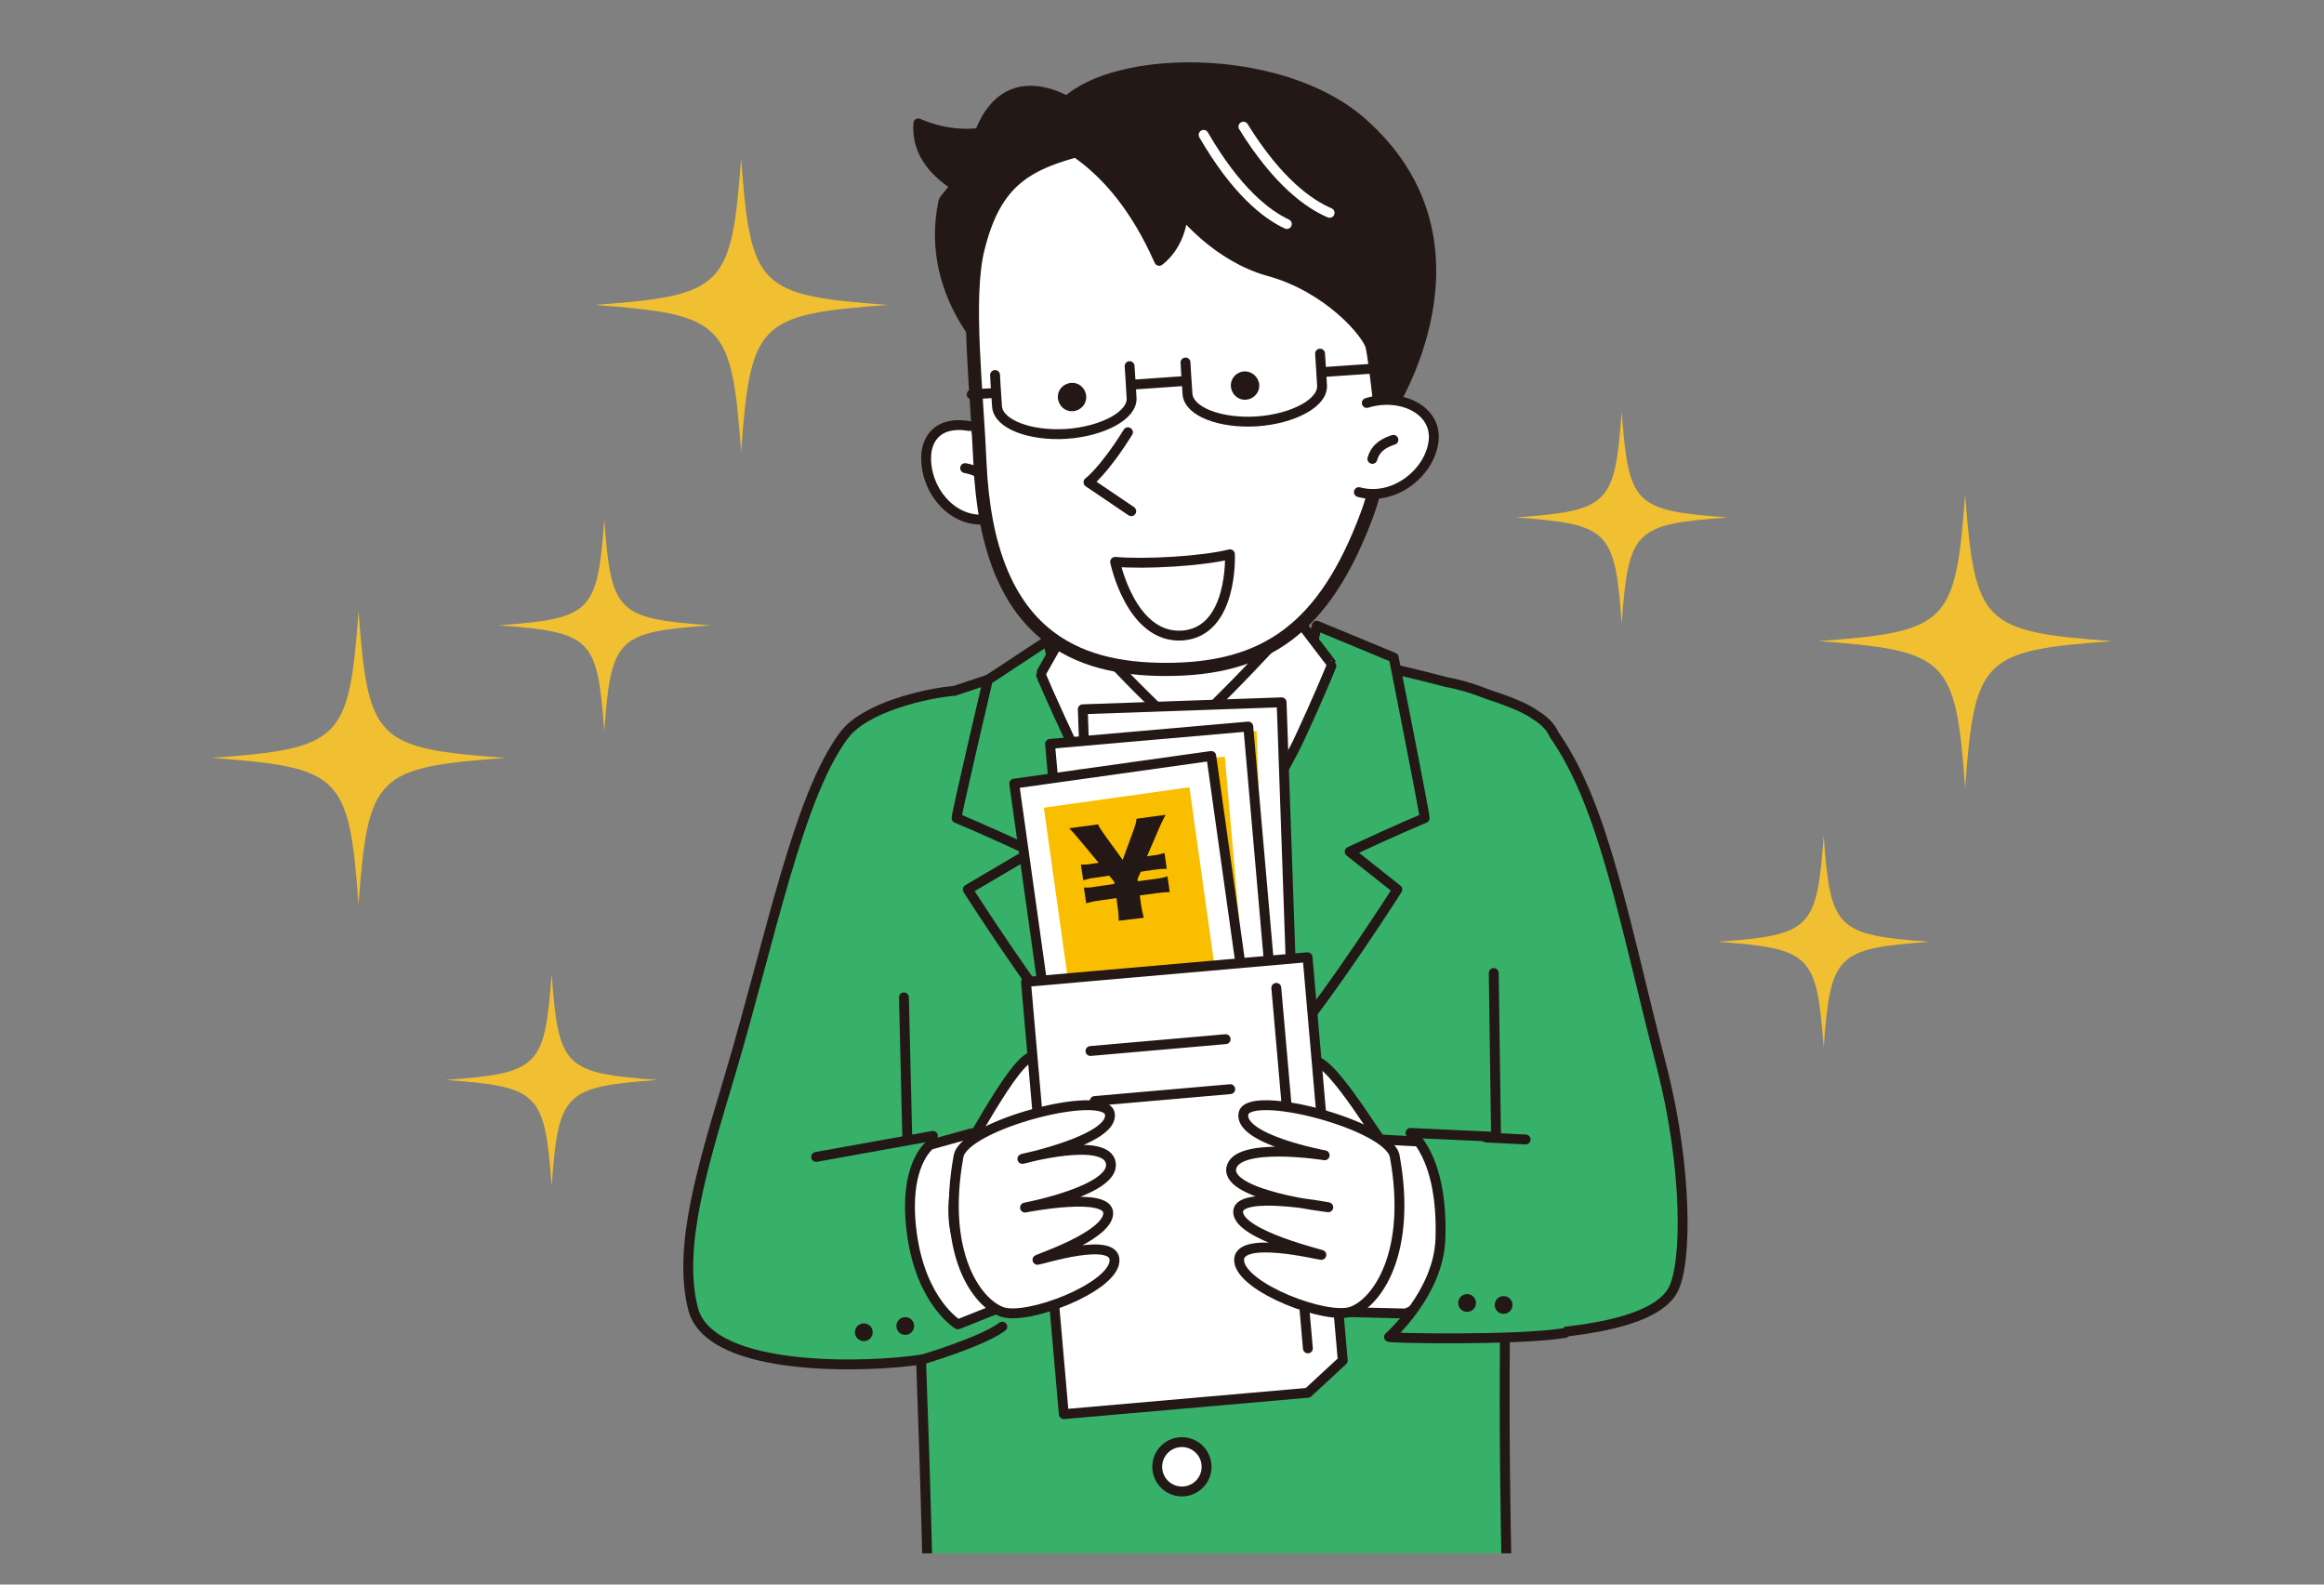 <?xml version="1.0" encoding="utf-8"?>
<!-- Generator: Adobe Illustrator 28.1.0, SVG Export Plug-In . SVG Version: 6.00 Build 0)  -->
<svg version="1.1" id="レイヤー_1" xmlns="http://www.w3.org/2000/svg" xmlns:xlink="http://www.w3.org/1999/xlink" x="0px"
	 y="0px" viewBox="0 0 706.5 481.7" style="enable-background:new 0 0 706.5 481.7;" xml:space="preserve">
<rect x="0" y="0" width="706.5" height="481.7" fill="#808080" stroke="none"/>
<style type="text/css">
	.st0{display:none;}
	.st1{display:inline;}
	.st2{clip-path:url(#SVGID_00000120555209771126896480000014523747620949822340_);}
	.st3{fill:#FFFFFF;stroke:#211815;stroke-width:4.553;stroke-linecap:round;stroke-linejoin:round;stroke-miterlimit:10;}
	.st4{fill:#5CBC75;stroke:#231815;stroke-width:2.718;stroke-linecap:round;stroke-linejoin:round;stroke-miterlimit:10;}
	.st5{fill:none;stroke:#211815;stroke-width:4.553;stroke-linecap:round;stroke-linejoin:round;stroke-miterlimit:10;}
	.st6{fill:#211815;}
	.st7{fill:#F0C032;stroke:#211815;stroke-width:4.553;stroke-linecap:round;stroke-linejoin:round;stroke-miterlimit:10;}
	.st8{fill:#F0C032;}
	.st9{clip-path:url(#SVGID_00000180337010422495800700000006132400182562191520_);}
	.st10{fill:#37B069;stroke:#231815;stroke-width:3;stroke-linecap:round;stroke-linejoin:round;stroke-miterlimit:10;}
	.st11{fill:#FFFFFF;stroke:#231815;stroke-width:3;stroke-linecap:round;stroke-linejoin:round;stroke-miterlimit:10;}
	.st12{fill:#FFFFFF;}
	.st13{fill:#231815;}
	.st14{fill:#231815;stroke:#231815;stroke-width:3;stroke-linecap:round;stroke-linejoin:round;stroke-miterlimit:10;}
	.st15{fill:#FFFFFF;stroke:#231815;stroke-width:4;stroke-linecap:round;stroke-linejoin:round;stroke-miterlimit:10;}
	.st16{fill:none;stroke:#FFFFFF;stroke-width:3;stroke-linecap:round;stroke-linejoin:round;stroke-miterlimit:10;}
	.st17{fill:none;stroke:#231815;stroke-width:3;stroke-linecap:round;stroke-linejoin:round;stroke-miterlimit:10;}
	.st18{fill:#F9BE00;stroke:#231815;stroke-width:3;stroke-linecap:round;stroke-linejoin:round;stroke-miterlimit:10;}
	.st19{fill:#F9BE00;}
</style>
<g class="st0">
	<g class="st1">
		<defs>
			<rect id="SVGID_1_" x="181.3" y="0.4" width="344" height="471.6"/>
		</defs>
		<clipPath id="SVGID_00000124147478321552118960000003302663132581833142_">
			<use xlink:href="#SVGID_1_"  style="overflow:visible;"/>
		</clipPath>
		<g style="clip-path:url(#SVGID_00000124147478321552118960000003302663132581833142_);">
			<polygon class="st3" points="446.8,578.2 293,578.2 280.5,487.5 456.6,487.5 			"/>
			<path class="st4" d="M463.1,217.4c-1.2-2.9-9.1-12.4-11.5-13.9c-2.7-1.7-31.5-12.5-54.7-12.9c-23.3-0.4-76.4,0.5-89.9,5.1
				c-11.5,4.4-24.5,14.7-30.2,22.3c-10.5,13.9-0.6,90.3-1.4,147.8c-0.8,65.4-6,135.4-6.5,136.5c-1.2,2.5,57.1,6.3,93.7,7.3
				c47.9,1.4,110.6-6.5,110.6-6.5s-12.9-122.3-10.6-194.5C463.9,267.8,470.5,227.9,463.1,217.4z"/>
			<path class="st4" d="M455.3,301.4l-1.9,36.9l-15.1,12.2c0,0-10.8,28-5.1,42.4c2.5,6.4,11.3,16.2,21.3,17.3
				c24,2.7,38.4,7.1,51.5-14c20.2-32.6-18.6-171-40.6-186.8c-10.7-7.7-38.4-14.6-42.9-15.3"/>
			<path class="st3" d="M393.3,152.5c0,0,2.3,16.1,5.6,22.1c4.6,8.2,13.6,18.2,13.6,18.2s-10.1,26.7-46.1,25.9
				c-41.9-0.9-45.7-24.8-45.7-24.8s14.8-3.6,20-17.6c2.9-7.8,0.8-20.4,0.8-20.4L393.3,152.5z"/>
			<line class="st5" x1="461.5" y1="339.7" x2="482.6" y2="337.8"/>
			<path class="st4" d="M276.2,304.8l2.9,33.5l18.7,12.4c0,0,8.3,28.6,2.5,42.9c-2.5,6.4-15.7,16.4-25.6,18.1
				c-19.4,3.5-35.2,5.5-48.3-15.6c-20.2-32.6,15.3-169.4,37.3-185.2c10.7-7.7,43.2-15.8,47.7-16.4"/>
			<line class="st5" x1="270.9" y1="339.7" x2="249.9" y2="337.8"/>
			<g>
				<path class="st3" d="M414.2,136.1c9.3,1.5,20.3-8.4,20.7-21.1c0.2-8-10.7-15-17.5-8.9c-2.5,2.2-5.5,5.7-6.4,7.3"/>
				<path class="st3" d="M422.7,117.8c-1.9,0.9-4.3,2.1-4.9,5.3"/>
				<path class="st3" d="M321.1,135.5c-9.3,1.5-20.3-8.4-20.7-21.1c-0.2-8,10.7-15,17.5-8.9c2.5,2.2,5.5,5.7,6.4,7.3"/>
				<path class="st3" d="M312.3,117.2c1.9,0.9,4.3,2.1,4.9,5.3"/>
				<path class="st3" d="M311.5,77.5c-1.8,12.6,2.7,33.3,5.1,50.8c6.3,46,37.8,54.5,48.8,53.9c25.2-1.3,43.8-19.6,49.7-47.9
					c3-14.7,6.3-39.5,0.6-55.8C410,62.2,390.1,20.8,351.4,45C328.6,59.2,314.9,54.7,311.5,77.5z"/>
				<path class="st3" d="M380.7,145.5c0,0-3.4,17.1-14.7,17.1c-9.9,0-14.2-16.3-14.2-16.3L380.7,145.5z"/>
				<path class="st3" d="M360.8,132.7l-5.1-4.2c0,0,2.8-13.3,3.4-19.5"/>
				<path class="st6" d="M391,103.9c0.8,2.1-0.3,4.4-2.4,5.2c-2.1,0.8-4.4-0.3-5.2-2.4c-0.8-2.1,0.3-4.4,2.4-5.2
					C387.9,100.8,390.2,101.8,391,103.9z"/>
				<path class="st6" d="M343.7,104.7c0.8,2.1-0.3,4.4-2.4,5.2c-2.1,0.8-4.4-0.3-5.2-2.4c-0.8-2.1,0.3-4.4,2.4-5.2
					C340.5,101.6,342.9,102.6,343.7,104.7z"/>
				<path class="st7" d="M316.1,82.8c-1.8,12.5-2,31.1-2,31.1s-8-22.4-11.3-34.5c-3.3-12.2-4-33.7,14.7-44.5
					c8-4.6,31.5-13.7,40.8-16.1c15.1-3.9,32-0.8,43.2,6.6c12.6,8.2,11.8,20,11.8,20s6.3-2.8,14,5.9c17.4,19.6-11.3,68.5-10.4,67.4
					c0,0,2.4-18.7-8.5-31.4C396.9,73.9,394,55.6,394.8,45c0,0-26.1,22.2-53,33.6c0,0,10.8-17.5,14.2-22.7c0,0-22.2,12.6-29.9,24.3
					l5.3-23.5C331.4,56.8,317.8,70.9,316.1,82.8z"/>
				<path class="st5" d="M408.4,57.8c-0.2,8.1,3.9,17,10.2,23.1"/>
				<path class="st5" d="M360.6,30.4c-5.7,2.5-26.3,10.4-29.4,13.9"/>
				<path class="st5" d="M345.5,49.7c4.6-2.7,23.7-11.1,28-13.9"/>
			</g>
			<g>
				<path class="st3" d="M437.6,341.3c5.5,45.3-33,67.5-73.6,67.5s-78.5-22.1-73.6-67.5c5.3-49.4,43.8-87.9,73.6-87.9
					C394.4,253.3,432.3,298,437.6,341.3z"/>
				<path class="st3" d="M344.5,262.1c0,0-30.7-34.2-20.2-42.9c10.5-8.8,15.8-2.3,24-0.6c8.2,1.8,9.3-7.6,19.3-5.8
					c9.9,1.8,5.3,7,12.3,7s9.3-7.6,16.9-1.2c7.6,6.4-10.7,37.7-18.9,43.5"/>
				<path class="st5" d="M347.6,241.4c0,0,5.3,14.9,9.3,19.6"/>
				<line class="st5" x1="374.5" y1="240.2" x2="367.8" y2="258.6"/>
				<g>
					<path class="st6" d="M350.7,306l14.9,26.9h0.2l14.9-26.9h12.8l-18.1,29.1h12.2v6.7h-16.3v6h16.3v6.7h-16.3V365h-11.6v-10.5
						h-16.3v-6.7h16.3v-6h-16.3v-6.7h12.2l-18-29.1H350.7z"/>
				</g>
				<path class="st5" d="M324.3,221.2c0.3,3.8,4.7,6.1,11.1,5.6c6.4-0.6,8.8,3.5,16.7,5.6c7.9,2,8.2-5.6,15.8-2.9
					c7.6,2.6,11.4,2.6,17.2,1.5c5.8-1.2,13.4-4.7,13.4-9.3"/>
			</g>
			<path class="st3" d="M451.6,332.2c-4.5-3-30.9-11.1-28.6-0.9c1,4.5,9.5,7.3,13.4,9.6c4.9,2.8,8.9,6.7,8.9,6.7s-6.3-2.4-12-4.1
				c-6.9-2-19.7-7.7-20.7,1.2c-0.8,7.3,16.1,8.5,21.9,11.5c3.7,1.9,10.5,4.6,10.5,4.6s-6.5-2.9-10.5-4.6c-6.9-3-24.4-5.6-23.8,1.1
				c0.8,8.1,13.2,8,18.7,11c4.5,2.5,10.1,4.4,10.1,4.4s-6.5-1.4-12.2-2.8c-5.1-1.3-14.4-3.9-14.4,2.6c0,6.2,9.2,8.8,13.8,12.3
				c5,3.8,8.7,7,8.7,7s14.4,18.4,23.6-2.7c3.4-7.9,5.3-16.5,5.4-24.7C464.8,350.5,458,336.4,451.6,332.2z"/>
			<path class="st3" d="M280.8,332.2c4.5-3,30.9-11.1,28.6-0.9c-1,4.5-9.5,7.3-13.4,9.6c-4.9,2.8-8.9,6.7-8.9,6.7s6.3-2.4,12-4.1
				c6.9-2,19.7-7.7,20.7,1.2c0.8,7.3-16.1,8.5-21.9,11.5c-3.7,1.9-10.5,4.6-10.5,4.6s6.5-2.9,10.5-4.6c6.9-3,24.4-5.6,23.8,1.1
				c-0.8,8.1-13.2,8-18.7,11c-4.5,2.5-10.1,4.4-10.1,4.4s6.5-1.4,12.2-2.8c5.1-1.3,14.4-3.9,14.4,2.6c0,6.2-9.2,8.8-13.8,12.3
				c-5,3.8-8.7,7-8.7,7s-14.4,18.4-23.6-2.7c-3.4-7.9-5.3-16.5-5.4-24.7C267.7,350.5,274.4,336.4,280.8,332.2z"/>
			<line class="st5" x1="366.6" y1="535.3" x2="366.6" y2="578.1"/>
		</g>
	</g>
</g>
<g>
	<path class="st8" d="M269.9,92.7c-39.3,2.9-41.7,5.2-44.6,44.6c-2.9-39.3-5.2-41.7-44.6-44.6c39.3-2.9,41.7-5.2,44.6-44.6
		C228.2,87.5,230.6,89.8,269.9,92.7z"/>
	<path class="st8" d="M642,194.9c-39.3,2.9-41.7,5.2-44.6,44.6c-2.9-39.3-5.2-41.7-44.6-44.6c39.3-2.9,41.7-5.2,44.6-44.6
		C600.4,189.6,602.7,192,642,194.9z"/>
	<path class="st8" d="M153.6,230.4c-39.3,2.9-41.7,5.2-44.6,44.6c-2.9-39.3-5.2-41.7-44.6-44.6c39.3-2.9,41.7-5.2,44.6-44.6
		C111.9,225.2,114.3,227.5,153.6,230.4z"/>
	<path class="st8" d="M215.9,190.1c-28.4,2.1-30.1,3.8-32.2,32.2c-2.1-28.4-3.8-30.1-32.2-32.2c28.4-2.1,30.1-3.8,32.2-32.2
		C185.8,186.3,187.5,188,215.9,190.1z"/>
	<path class="st8" d="M525.2,157.3c-28.4,2.1-30.1,3.8-32.2,32.2c-2.1-28.4-3.8-30.1-32.2-32.2c28.4-2.1,30.1-3.8,32.2-32.2
		C495.1,153.5,496.8,155.2,525.2,157.3z"/>
	<path class="st8" d="M199.9,328.3c-28.4,2.1-30.1,3.8-32.2,32.2c-2.1-28.4-3.8-30.1-32.2-32.2c28.4-2.1,30.1-3.8,32.2-32.2
		C169.8,324.5,171.5,326.2,199.9,328.3z"/>
	<path class="st8" d="M586.6,286.3c-28.4,2.1-30.1,3.8-32.2,32.2c-2.1-28.4-3.8-30.1-32.2-32.2c28.4-2.1,30.1-3.8,32.2-32.2
		C556.5,282.5,558.2,284.2,586.6,286.3z"/>
</g>
<g>
	<defs>
		<rect id="SVGID_00000155856312072160474380000008862688739850469528_" x="105" y="0.1" width="460.8" height="472.1"/>
	</defs>
	<clipPath id="SVGID_00000046328440784941486700000010742852620015479707_">
		<use xlink:href="#SVGID_00000155856312072160474380000008862688739850469528_"  style="overflow:visible;"/>
	</clipPath>
	<g style="clip-path:url(#SVGID_00000046328440784941486700000010742852620015479707_);">
		<path class="st10" d="M472.5,223.4c-1.4-3.2-4-5-6.7-6.7c-3-1.9-7.9-3.8-13.7-5.7c-5-2-9.6-3.2-12.2-3.6
			c-19.1-5.1-40.6-9.2-40.8-9.2c-29.5-3-53.3-5.6-63.8-2.6c-11,3.1-29.9,9.3-45.1,14.4c-8.4,0.7-27.2,4.9-33.6,13.5
			c-13.9,18.5-22.3,61.5-34.6,103c-8.3,27.8-16.1,52.6-11.3,71.4c5.2,20,55.1,17.7,69.3,15.4c1.2,32.1,3.1,94.4,2,96.7
			c-1.4,2.8,36,6.4,77.1,7.6c53.9,1.6,99.9-7.6,99.9-7.6s-2-47.3-1.5-103.6c4.3-0.9,43.5-0.7,51-14.1c4.5-8,4.4-37.5-3.2-67.4
			C493.9,281,487.8,245.2,472.5,223.4z"/>
		<path class="st11" d="M294.6,129.5c-10.7-1.8-14.8,5.5-12.4,14.8c2.5,9.4,11.8,16.7,22,12.4"/>
		<path class="st11" d="M300.5,147.2c-1.6-3.6-4.7-4.4-7.1-4.9"/>
		<polygon class="st12" points="305.7,205.2 358.3,360.9 412.9,199.8 		"/>
		<path class="st11" d="M387.9,160.5c0,0-2.4,34.2,6.6,48.1c9.1,14,8.3,13.7,8.3,13.7s-20.9,3.1-42.1,3.6
			c-24.4,0.6-42.2-1.3-42.2-1.3s3.4,0.4,13.2-18.4c9.8-18.8,5.4-42.8,5.4-42.8"/>
		<polygon class="st13" points="342.6,224.4 376.6,225.6 366.2,249 351.2,248.7 		"/>
		<path class="st13" d="M351.2,248.7c0,0-12,46.6-14.1,71.5l23.1,35.9l20.9-35.9c0,0-13.4-59-15-71.3L351.2,248.7z"/>
		<path class="st10" d="M433.1,248.7c0.1-1-9.4-48.8-9.4-48.8l-23.4-9.7c0,0-10.3,48.6-16.1,64.8c-7,19.5-23.6,106-23.6,106
			s18.2-28.5,31.3-44.1c13.2-15.6,32.9-46.5,32.9-46.5l-14.5-11.5C424.4,252.3,433.1,248.7,433.1,248.7z"/>
		<path class="st10" d="M290.8,248.7c-0.1-1,9.5-42,9.5-42l18.2-12c0,0,10.5,44.2,16.3,60.3c7,19.5,23.6,106,23.6,106
			s-18.2-28.5-31.3-44.1c-13.2-15.6-32.9-46.5-32.9-46.5l19.5-11.5C299.5,252.3,290.8,248.7,290.8,248.7z"/>
		<path class="st11" d="M360.1,223.2l21.4,24.4c0.4,0.2,9.1-13.5,13.7-23.4c4.8-10.3,9.9-22.3,9.7-22.3L394.3,188
			c0,0-14.1,15.2-19.8,20.9C368.9,214.6,360.1,223.2,360.1,223.2z"/>
		<path class="st11" d="M360.1,223.2l-21.4,24.4c-0.4,0.2-9.1-13.5-13.7-23.4c-4.8-10.3-8.8-19.3-8.6-19.4l9.4-16.7
			c0,0,14.1,15.2,19.8,20.9C351.2,214.6,360.1,223.2,360.1,223.2z"/>
		<path class="st14" d="M297.8,40.4c-10.2,1.3-18.6-2.9-18.6-2.9c-0.8,9.5,6,15.6,11.2,18.9c-0.2,0.7-3.4,4.1-3.6,4.8
			C280.3,92,305.4,112,305.4,112l23.7-78.4C329.1,33.7,307.2,16.2,297.8,40.4z"/>
		<path class="st15" d="M297.3,75.7c-3.7,15-0.3,43.4,0.6,64.8c2.3,53.7,30.2,62.9,56.2,63c30.6,0.1,48.5-12.4,61.4-46.9
			c6.4-17.1,9.6-48.1,4.9-68.4c-4.7-20.3-40.4-54.6-71.3-47.5C318.3,47.8,304,48.5,297.3,75.7z"/>
		<path class="st14" d="M422.3,125.2c0,0,33.8-51.1-8.4-88.1c-28-24.6-91.6-20.6-95.1,3.1c-0.5,3.1,18.9,5.9,33.6,39.1
			c0,0,6.5-4.4,7.2-14.4c0,0,10.5,13.2,26,17.5c18.3,5,30,19,31,22.9c1,3.9,3.2,25.4,3.2,25.4s1.3-9.8,6.2-8.3
			C431,123.7,422.3,125.2,422.3,125.2"/>
		<path class="st11" d="M415.5,122.5c10.3-3.2,21.5,2.1,20.3,11.7c-1.2,9.6-12.1,18.3-22.7,15.4"/>
		<path class="st11" d="M342.9,131.4c-7.5,12-12,15.2-12,15.2l13,8.8"/>
		<path class="st11" d="M417.2,139.5c1.1-3.8,4.1-5,6.4-5.8"/>
		<path class="st16" d="M378,38.5c10.4,16.8,19.9,23.5,26.2,26.2"/>
		<path class="st16" d="M365.9,41c9.9,17.1,19.1,24.2,25.3,27.1"/>
		<circle class="st11" cx="359.3" cy="445.9" r="7.5"/>
		<g>
			<g>
				<path class="st12" d="M343.4,111.3c0,0,0.3,4.3,0.6,9.6c0.4,5.3-8.6,10.2-19.8,11c-11.2,0.7-20.7-3-21.1-8.3
					c-0.4-5.3-0.6-9.6-0.6-9.6"/>
				<path class="st17" d="M343.4,111.3c0,0,0.3,4.3,0.6,9.6c0.4,5.3-8.6,10.2-19.8,11c-11.2,0.7-20.7-3-21.1-8.3
					c-0.4-5.3-0.6-9.6-0.6-9.6"/>
			</g>
			<g>
				<path class="st12" d="M401.3,107.5c0,0,0.3,4.3,0.6,9.6c0.4,5.3-8.6,10.2-19.8,11c-11.2,0.7-20.7-3-21.1-8.3
					c-0.4-5.3-0.6-9.6-0.6-9.6"/>
				<path class="st17" d="M401.3,107.5c0,0,0.3,4.3,0.6,9.6c0.4,5.3-8.6,10.2-19.8,11c-11.2,0.7-20.7-3-21.1-8.3
					c-0.4-5.3-0.6-9.6-0.6-9.6"/>
			</g>
			<g>
				<line class="st12" x1="421.2" y1="111.8" x2="402.3" y2="113.1"/>
				<line class="st17" x1="421.2" y1="111.8" x2="402.3" y2="113.1"/>
			</g>
			<g>
				<line class="st12" x1="360.5" y1="115.8" x2="344.8" y2="116.9"/>
				<line class="st17" x1="360.5" y1="115.8" x2="344.8" y2="116.9"/>
			</g>
			<g>
				<line class="st12" x1="301.7" y1="119.5" x2="295.4" y2="119.9"/>
				<line class="st17" x1="301.7" y1="119.5" x2="295.4" y2="119.9"/>
			</g>
		</g>
		<path class="st17" d="M295.3,290.1"/>
		<path class="st11" d="M373.9,168.5c-8.3,2.1-25.8,3.1-34.9,2.3c0,0,4.8,23.4,20.4,22.4C375,192.1,373.9,168.5,373.9,168.5z"/>
		<path class="st13" d="M330.2,120.4c0.2,2.4-1.6,4.4-4,4.6c-2.4,0.2-4.4-1.6-4.6-4c-0.2-2.4,1.6-4.4,4-4.6
			C328,116.2,330,118,330.2,120.4z"/>
		<path class="st13" d="M382.8,116.9c0.2,2.4-1.6,4.4-4,4.6c-2.4,0.2-4.4-1.6-4.6-4c-0.2-2.4,1.6-4.4,4-4.6
			C380.6,112.8,382.6,114.6,382.8,116.9z"/>
		<line class="st18" x1="248.1" y1="351.7" x2="283.6" y2="345.3"/>
		<path class="st18" d="M280,413.4c0,0,18.4-5.4,24.7-10.1"/>
		<path class="st11" d="M419.7,346.4c0,0,7.3,16.6,4.1,29.9c-3.2,13.3-12.9,22.6-12.9,22.6l16.3,0.4c0,0,9.9-2,12.7-23
			c2.8-21-5.2-29.1-5.2-29.1L419.7,346.4z"/>
		<path class="st11" d="M295.4,344.5c0,0-8.1,17.3-4.8,30.6c3.2,13.3,12.9,22.6,12.9,22.6l-12.3,4.9c0,0-11.2-6.7-14-27.7
			c-2.8-21,5.6-26.9,5.6-26.9L295.4,344.5z"/>
		<path class="st10" d="M454.1,295.8l0.7,49.8l-26-1.2c0,0,9.9,6.7,9.1,32.1c-0.5,16.7-15.6,29.9-15.6,29.9
			c-1.5,0.4,39.4,1.2,53.5-1.2"/>
		<path class="st11" d="M419.7,346.4c-0.8,0-16.9-27.4-21-23.4c-4,4-3.8,12.4,0.5,18.3c4.3,5.9,12.9,10.2,16.9,9.7
			C420.2,350.4,419.7,346.4,419.7,346.4z"/>
		<path class="st11" d="M294.1,348.5c0.8,0,16.7-30.9,20.7-26.9c4,4,5.1,11.8,0.8,17.8c-4.3,5.9-12.6,12.6-16.7,12.1
			C294.9,350.9,294.1,348.5,294.1,348.5z"/>
		<line class="st18" x1="451.8" y1="345.8" x2="463.8" y2="346.4"/>
		<line class="st18" x1="275.8" y1="345.3" x2="274.8" y2="303.2"/>
		<g>
			<g>
				
					<rect x="331.5" y="214.6" transform="matrix(0.999 -3.489962e-02 3.489962e-02 0.999 -9.486 12.796)" class="st11" width="60.5" height="127.1"/>
				
					<rect x="339.4" y="223.1" transform="matrix(0.999 -3.489913e-02 3.489913e-02 0.999 -9.486 12.795)" class="st19" width="44.7" height="110"/>
				<g>
					<path class="st13" d="M356.4,260.4c0.2-1.9,0.2-3.4,0.1-5.4l-0.1-1.6l-5.4,0.2c-1.7,0.1-2.7,0.2-3.9,0.4l-0.2-4.9
						c1.1,0.2,2.2,0.2,3.9,0.2l5.4-0.2l0-0.7l-1.3-2l-4.1,0.1c-1.7,0.1-2.5,0.1-3.9,0.4l-0.2-4.9c1.2,0.2,2.2,0.2,3.9,0.2l1.5-0.1
						l-4.8-7.2c-0.8-1.2-2.3-3.3-3-4.3l8.9-0.3c0.4,1.1,0.8,1.9,1.8,3.7l4.5,7.8l4-8.1c1-2,1.3-2.8,1.5-3.8l8.9-0.3
						c-0.6,1-2.4,3.9-2.7,4.5l-4.2,7.5l1.5-0.1c1.7-0.1,2.5-0.2,3.9-0.4l0.2,4.9c-1.2-0.1-2.2-0.2-3.9-0.1l-4.1,0.1l-1.2,2.1l0,0.7
						l5.3-0.2c1.6-0.1,2.6-0.2,3.9-0.4l0.2,4.9c-1.4-0.1-2.3-0.2-3.9-0.1l-5.3,0.2l0.1,1.6c0.1,2.4,0.2,3.7,0.5,5.4L356.4,260.4z"/>
				</g>
			</g>
			<g>
				
					<rect x="324.7" y="223.3" transform="matrix(0.996 -8.715579e-02 8.715579e-02 0.996 -23.647 32.03)" class="st11" width="60.5" height="127.1"/>
				
					<rect x="332.6" y="231.8" transform="matrix(0.996 -8.715550e-02 8.715550e-02 0.996 -23.647 32.03)" class="st19" width="44.7" height="110"/>
				<g>
					<path class="st13" d="M348.7,269.4c0.1-1.9,0-3.4-0.2-5.4l-0.1-1.5L343,263c-1.7,0.1-2.7,0.3-3.9,0.6l-0.4-4.9
						c1.1,0.1,2.2,0.1,3.9-0.1l5.4-0.5l-0.1-0.7l-1.4-1.9l-4.1,0.4c-1.7,0.2-2.4,0.2-3.9,0.6l-0.4-4.9c1.2,0.1,2.2,0.1,3.9-0.1
						l1.5-0.1l-5.1-6.9c-0.9-1.2-2.5-3.2-3.3-4.1l8.9-0.8c0.4,1.1,0.9,1.9,2,3.6l4.9,7.6l3.6-8.3c0.9-2.1,1.1-2.9,1.3-3.9l8.9-0.8
						c-0.6,1-2.2,4-2.5,4.6l-3.8,7.7l1.5-0.1c1.7-0.1,2.5-0.3,3.8-0.6l0.4,4.9c-1.2-0.1-2.3-0.1-3.9,0.1l-4.1,0.4l-1.1,2.1l0.1,0.7
						l5.3-0.5c1.6-0.1,2.6-0.3,3.8-0.6l0.4,4.9c-1.4-0.1-2.3-0.1-3.9,0.1l-5.3,0.5l0.1,1.5c0.2,2.4,0.4,3.7,0.8,5.3L348.7,269.4z"/>
				</g>
			</g>
			<g>
				
					<rect x="317" y="233.4" transform="matrix(0.99 -0.139 0.139 0.99 -37.948 51.215)" class="st11" width="60.5" height="127.1"/>
				
					<rect x="324.9" y="241.9" transform="matrix(0.99 -0.139 0.139 0.99 -37.948 51.215)" class="st19" width="44.7" height="110"/>
				<g>
					<path class="st13" d="M340.1,279.9c0-1.9-0.2-3.4-0.5-5.4l-0.2-1.5l-5.4,0.8c-1.6,0.2-2.7,0.5-3.8,0.8l-0.7-4.8
						c1.1,0.1,2.2,0,3.9-0.3l5.4-0.8l-0.1-0.7l-1.5-1.8l-4.1,0.6c-1.7,0.2-2.4,0.4-3.8,0.8l-0.7-4.8c1.2,0.1,2.2,0,3.9-0.3l1.5-0.2
						l-5.5-6.6c-0.9-1.1-2.6-3.1-3.5-3.9l8.8-1.2c0.5,1.1,1,1.8,2.2,3.5l5.3,7.3l3.1-8.5c0.8-2.1,1-2.9,1.1-4l8.8-1.2
						c-0.5,1-2,4.1-2.2,4.7l-3.4,7.9l1.5-0.2c1.7-0.2,2.5-0.4,3.8-0.8l0.7,4.8c-1.2,0-2.3,0.1-3.9,0.3l-4,0.6l-1,2.2l0.1,0.7
						l5.2-0.7c1.6-0.2,2.6-0.4,3.8-0.8l0.7,4.8c-1.4,0-2.3,0.1-3.9,0.3l-5.2,0.7l0.2,1.5c0.3,2.4,0.6,3.7,1,5.3L340.1,279.9z"/>
				</g>
			</g>
			<g>
				<polygon class="st11" points="408.2,413.6 397.6,423.4 323.4,429.9 311.9,298.5 397.5,291 				"/>
				<line class="st11" x1="388" y1="300.3" x2="397.6" y2="409.9"/>
				<line class="st17" x1="331.5" y1="319.5" x2="372.6" y2="315.9"/>
				<line class="st17" x1="332.8" y1="334.7" x2="374" y2="331.1"/>
			</g>
		</g>
		<path class="st11" d="M291.4,351.5c1.7-9.6,44.7-20.7,46-12.9c1.3,7.8-26.6,13.7-26.6,13.7s25.6-7,26.9,1.3
			c1.3,8.3-26.1,13.5-26.1,13.5s25.8-5.1,25.3,1.9c-0.5,7-22.3,14-21.5,14c0.8,0,24.2-7.5,23.4,0.5c-0.8,8.1-26.6,18-34.2,15.3
			C297,396.1,286,381.1,291.4,351.5z"/>
		<path class="st11" d="M424,351.5c-1.7-9.6-44.7-20.7-46-12.9c-1.3,7.8,24.7,12.6,24.7,12.6s-27-4.3-28.4,4
			c-1.3,8.3,29.5,11.8,29.5,11.8s-28-5.4-27.4,1.6c0.5,7,26.1,12.9,25.3,12.9c-0.8,0-25.8-6.2-25,1.9c0.8,8.1,26.6,18,34.2,15.3
			C418.4,396.1,429.4,381.1,424,351.5z"/>
		<path class="st13" d="M448.7,396.1c0,1.5-1.2,2.7-2.7,2.7c-1.5,0-2.7-1.2-2.7-2.7c0-1.5,1.2-2.7,2.7-2.7
			C447.5,393.4,448.7,394.6,448.7,396.1z"/>
		<circle class="st13" cx="457.1" cy="396.7" r="2.7"/>
		<circle class="st13" cx="275.2" cy="403.1" r="2.7"/>
		<path class="st13" d="M265.3,405c0,1.5-1.2,2.7-2.7,2.7c-1.5,0-2.7-1.2-2.7-2.7c0-1.5,1.2-2.7,2.7-2.7
			C264.1,402.3,265.3,403.5,265.3,405z"/>
	</g>
</g>
</svg>
